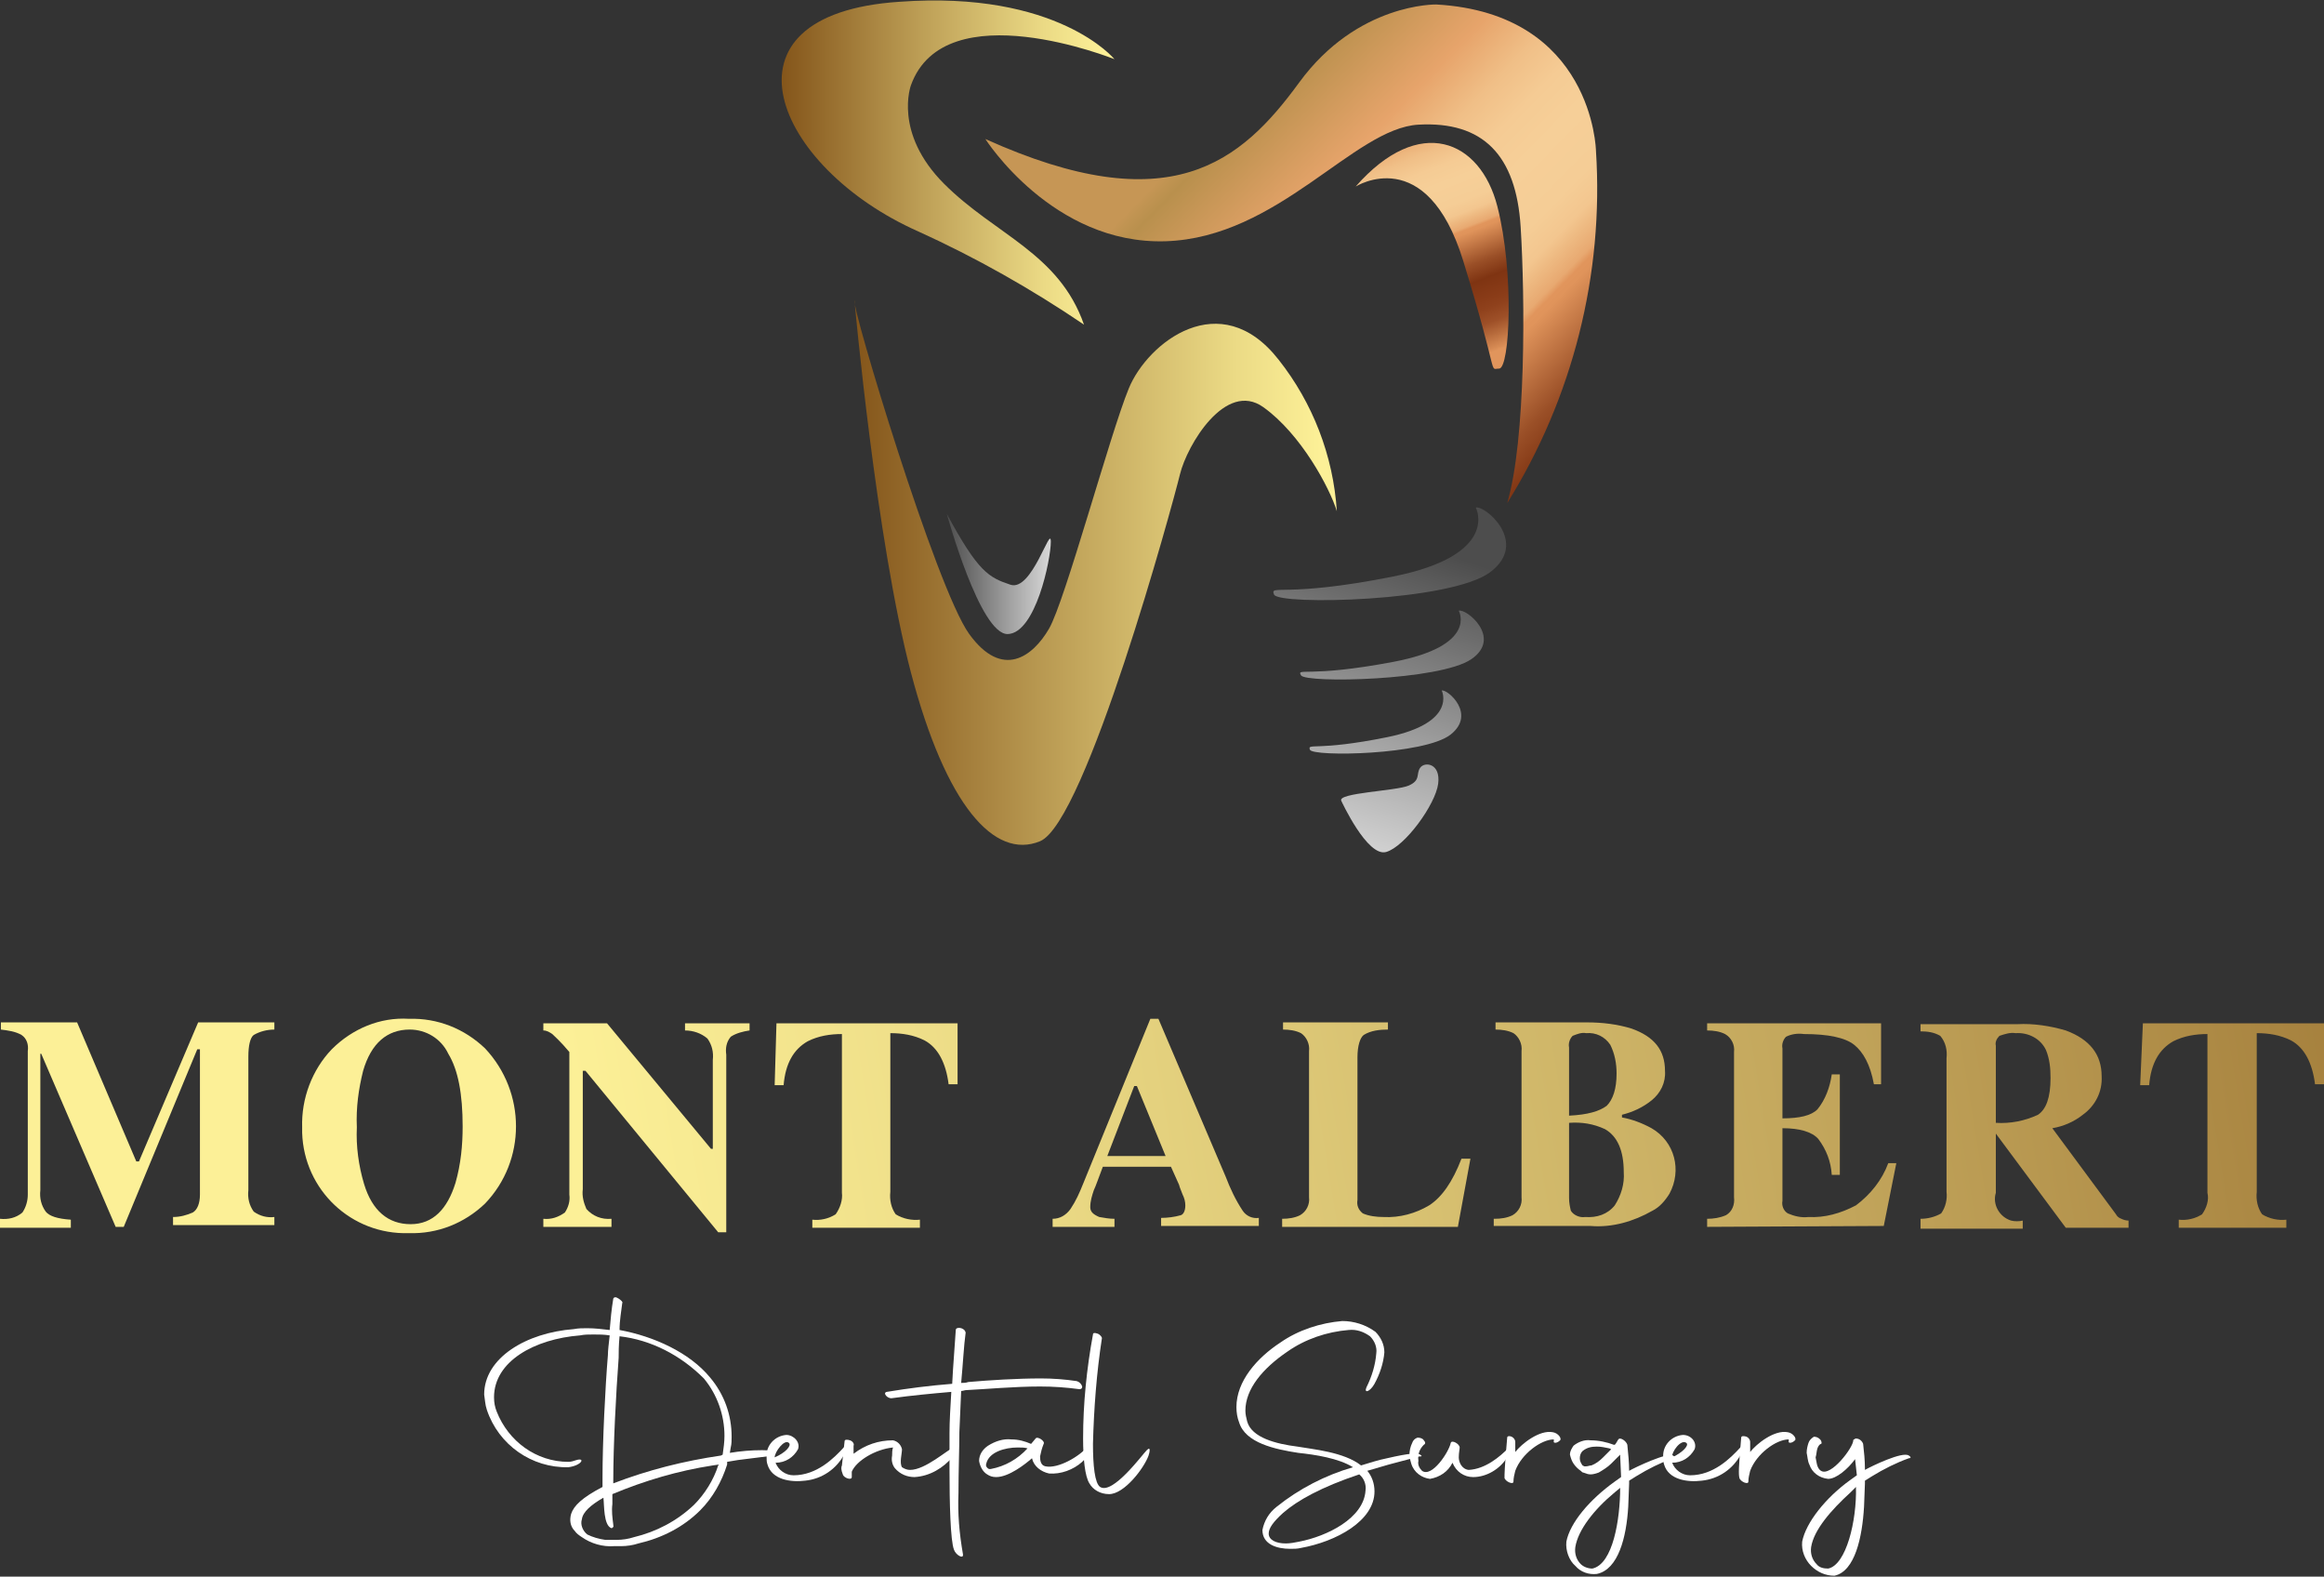 <?xml version="1.0" encoding="UTF-8"?> <!-- Generator: Adobe Illustrator 23.0.3, SVG Export Plug-In . SVG Version: 6.00 Build 0) --> <svg xmlns="http://www.w3.org/2000/svg" xmlns:xlink="http://www.w3.org/1999/xlink" version="1.1" id="Layer_1" x="0px" y="0px" viewBox="0 0 259.2 175.8" style="enable-background:new 0 0 259.2 175.8;" xml:space="preserve"><rect x="0" y="0" width="259.2" height="175.8" fill="#333333" stroke="none"/> <style type="text/css"> .st0{fill:url(#SVGID_1_);} .st1{fill:url(#SVGID_2_);} .st2{fill:url(#SVGID_3_);} .st3{fill:url(#SVGID_4_);} .st4{fill:url(#SVGID_5_);} .st5{fill:url(#SVGID_6_);} .st6{fill:url(#SVGID_7_);} .st7{fill:url(#SVGID_8_);} .st8{fill:url(#SVGID_9_);} .st9{fill:url(#SVGID_10_);} .st10{fill:#FFFFFF;} .st11{fill:url(#SVGID_11_);} .st12{fill:url(#SVGID_12_);} .st13{fill:url(#SVGID_13_);} .st14{fill:url(#SVGID_14_);} .st15{fill:url(#SVGID_15_);} .st16{fill:url(#SVGID_16_);} .st17{fill:url(#SVGID_17_);} .st18{fill:url(#SVGID_18_);} .st19{fill:url(#SVGID_19_);} </style> <title>Asset 2@2x-122320230</title> <g> <g id="Layer_1-2"> <linearGradient id="SVGID_1_" gradientUnits="userSpaceOnUse" x1="323.207" y1="102.801" x2="55.137" y2="59.081" gradientTransform="matrix(1 0 0 -1 0 178)"> <stop offset="0" style="stop-color:#84551A"></stop> <stop offset="0.43" style="stop-color:#BEA057"></stop> <stop offset="0.79" style="stop-color:#EBDA85"></stop> <stop offset="0.97" style="stop-color:#FCF097"></stop> </linearGradient> <path class="st0" d="M0,135.9c0.9,0.1,1.8-0.1,2.5-0.7c0.4-0.6,0.6-1.3,0.6-2v-16c0.1-0.7-0.1-1.4-0.7-1.8 c-0.7-0.4-1.5-0.5-2.3-0.6v-0.8h8.5l6.6,15.5h0.3l6.6-15.5h8.5v0.8c-0.8,0-1.6,0.2-2.3,0.6c-0.4,0.3-0.6,1.2-0.6,2.4v14.9 c-0.1,0.9,0.1,1.7,0.6,2.4c0.7,0.5,1.5,0.7,2.3,0.6v0.9H19.3v-0.9c0.8,0,1.5-0.2,2.2-0.5c0.5-0.3,0.8-1,0.8-2V117h-0.3l-8.2,19.8 h-0.9l-8.3-19.3H4.5v15.2c-0.1,0.9,0.1,1.7,0.6,2.4c0.4,0.5,1.3,0.8,2.8,0.9v0.9H0V135.9z"></path> <linearGradient id="SVGID_2_" gradientUnits="userSpaceOnUse" x1="324.007" y1="97.898" x2="55.937" y2="54.178" gradientTransform="matrix(1 0 0 -1 0 178)"> <stop offset="0" style="stop-color:#84551A"></stop> <stop offset="0.43" style="stop-color:#BEA057"></stop> <stop offset="0.79" style="stop-color:#EBDA85"></stop> <stop offset="0.97" style="stop-color:#FCF097"></stop> </linearGradient> <path class="st1" d="M54.1,116.9c4.6,4.9,4.6,12.5,0,17.3c-2.3,2.2-5.3,3.4-8.5,3.3c-6.4,0.2-11.7-4.8-11.9-11.2 c0-0.2,0-0.4,0-0.6c-0.1-3.2,1.1-6.4,3.3-8.7c2.3-2.3,5.4-3.6,8.6-3.4C48.8,113.5,51.8,114.7,54.1,116.9z M50.8,131.9 c0.6-2.1,0.8-4.2,0.8-6.3c0-3.6-0.5-6.3-1.6-8.1c-0.8-1.7-2.5-2.7-4.3-2.7c-2.5,0-4.3,1.5-5.2,4.6c-0.5,2-0.8,4.1-0.7,6.3 c-0.1,2.1,0.2,4.3,0.8,6.3c0.9,3,2.7,4.5,5.2,4.5S49.9,134.8,50.8,131.9z"></path> <linearGradient id="SVGID_3_" gradientUnits="userSpaceOnUse" x1="324.692" y1="93.639" x2="56.632" y2="49.919" gradientTransform="matrix(1 0 0 -1 0 178)"> <stop offset="0" style="stop-color:#84551A"></stop> <stop offset="0.43" style="stop-color:#BEA057"></stop> <stop offset="0.79" style="stop-color:#EBDA85"></stop> <stop offset="0.97" style="stop-color:#FCF097"></stop> </linearGradient> <path class="st2" d="M60.6,135.9c0.9,0.1,1.7-0.2,2.4-0.7c0.4-0.6,0.6-1.3,0.5-2v-15.9c-1-1.2-1.7-1.8-1.9-2 c-0.3-0.2-0.6-0.4-1-0.4v-0.8h7.1l11.6,14h0.2v-9.9c0.1-0.9-0.1-1.7-0.6-2.4c-0.7-0.6-1.6-0.9-2.5-0.9v-0.8h7.2v0.8 c-0.7,0.1-1.5,0.3-2.1,0.7c-0.5,0.6-0.6,1.3-0.5,2v19.8h-0.9l-14.8-18H65v13.2c-0.1,0.8,0.1,1.5,0.4,2.2c0.7,0.8,1.7,1.2,2.8,1.1 v0.9h-7.6V135.9z"></path> <linearGradient id="SVGID_4_" gradientUnits="userSpaceOnUse" x1="325.259" y1="90.177" x2="57.189" y2="46.457" gradientTransform="matrix(1 0 0 -1 0 178)"> <stop offset="0" style="stop-color:#84551A"></stop> <stop offset="0.43" style="stop-color:#BEA057"></stop> <stop offset="0.79" style="stop-color:#EBDA85"></stop> <stop offset="0.97" style="stop-color:#FCF097"></stop> </linearGradient> <path class="st3" d="M86.6,114.1h20.2v6.8h-1c-0.3-2.4-1.2-4.1-2.7-4.9c-1.2-0.6-2.5-0.8-3.8-0.8v17.7c-0.1,0.9,0.1,1.8,0.6,2.5 c0.8,0.5,1.8,0.7,2.7,0.6v0.9h-12v-0.9c0.9,0.1,1.8-0.1,2.6-0.6c0.5-0.7,0.8-1.6,0.7-2.4v-17.7c-1.3,0-2.6,0.2-3.8,0.8 c-1.6,0.9-2.5,2.5-2.7,4.9h-1L86.6,114.1z"></path> <linearGradient id="SVGID_5_" gradientUnits="userSpaceOnUse" x1="326.251" y1="84.106" x2="58.181" y2="40.386" gradientTransform="matrix(1 0 0 -1 0 178)"> <stop offset="0" style="stop-color:#84551A"></stop> <stop offset="0.43" style="stop-color:#BEA057"></stop> <stop offset="0.79" style="stop-color:#EBDA85"></stop> <stop offset="0.97" style="stop-color:#FCF097"></stop> </linearGradient> <path class="st4" d="M117.4,135.9c0.8,0,1.5-0.4,2-1.1c0.6-0.9,1-1.8,1.4-2.8l7.5-18.4h0.9l7.5,17.6c0.5,1.3,1.1,2.6,1.9,3.8 c0.4,0.6,1.1,0.9,1.8,0.8v0.9h-10.9v-0.9c0.7,0,1.5-0.1,2.2-0.3c0.3-0.1,0.5-0.5,0.5-1.1c0-0.4-0.1-0.8-0.3-1.2 c-0.1-0.3-0.3-0.7-0.4-1.1l-0.9-2h-7.6c-0.5,1.3-0.8,2.2-1,2.6c-0.2,0.6-0.4,1.2-0.4,1.9c0,0.5,0.3,0.8,1,1.1 c0.6,0.1,1.1,0.2,1.7,0.2v0.9h-6.9L117.4,135.9z M130,128.9l-3.2-7.8h-0.3l-3,7.8H130z"></path> <linearGradient id="SVGID_6_" gradientUnits="userSpaceOnUse" x1="326.767" y1="80.965" x2="58.698" y2="37.245" gradientTransform="matrix(1 0 0 -1 0 178)"> <stop offset="0" style="stop-color:#84551A"></stop> <stop offset="0.43" style="stop-color:#BEA057"></stop> <stop offset="0.79" style="stop-color:#EBDA85"></stop> <stop offset="0.97" style="stop-color:#FCF097"></stop> </linearGradient> <path class="st5" d="M143,135.9c0.7,0,1.4-0.1,2-0.4c0.7-0.4,1.1-1.2,1-2v-16.3c0.1-0.8-0.3-1.6-0.9-2c-0.6-0.3-1.3-0.4-2-0.4 v-0.8h11.7v0.8c-0.9,0-1.9,0.1-2.7,0.6c-0.4,0.3-0.7,1.2-0.7,2.5v15.9c-0.1,0.6,0.1,1.1,0.6,1.5c0.7,0.3,1.5,0.4,2.3,0.4 c1.8,0.1,3.6-0.4,5.1-1.3c1.4-0.9,2.6-2.6,3.6-5.2h1l-1.4,7.6H143V135.9z"></path> <linearGradient id="SVGID_7_" gradientUnits="userSpaceOnUse" x1="327.287" y1="77.766" x2="59.217" y2="34.047" gradientTransform="matrix(1 0 0 -1 0 178)"> <stop offset="0" style="stop-color:#84551A"></stop> <stop offset="0.43" style="stop-color:#BEA057"></stop> <stop offset="0.79" style="stop-color:#EBDA85"></stop> <stop offset="0.97" style="stop-color:#FCF097"></stop> </linearGradient> <path class="st6" d="M166.7,135.9c0.7,0,1.4-0.1,2-0.4c0.7-0.4,1.1-1.2,1-2v-16.3c0.1-0.8-0.3-1.6-0.9-2c-0.6-0.3-1.3-0.4-2-0.4 v-0.8H177c1.7,0,3.4,0.2,5,0.7c2.5,0.9,3.7,2.4,3.7,4.7c0.1,1.3-0.5,2.5-1.5,3.3c-1,0.8-2.1,1.3-3.3,1.6v0.3 c1.1,0.2,2.2,0.6,3.3,1.2c2.6,1.5,3.4,4.7,2,7.3c-0.5,0.8-1.1,1.5-1.9,1.9c-2.1,1.2-4.5,1.9-6.9,1.7h-10.8V135.9z M179.2,123.3 c0.7-0.7,1.1-1.9,1.1-3.6c0-1.1-0.2-2.2-0.7-3.2c-0.6-0.9-1.6-1.4-2.7-1.3c-0.5-0.1-1,0.1-1.5,0.3c-0.3,0.3-0.5,0.8-0.4,1.3v7.6 C177.1,124.3,178.4,123.9,179.2,123.3z M175.2,135c0.3,0.5,1,0.8,1.6,0.7c1.3,0.1,2.5-0.3,3.3-1.3c0.7-1.1,1.1-2.4,1-3.7 c0-2.4-0.7-4-2.1-4.8c-1.3-0.6-2.6-0.8-4-0.7v8.4C175,134.1,175.1,134.6,175.2,135z"></path> <linearGradient id="SVGID_8_" gradientUnits="userSpaceOnUse" x1="328.005" y1="73.371" x2="59.935" y2="29.651" gradientTransform="matrix(1 0 0 -1 0 178)"> <stop offset="0" style="stop-color:#84551A"></stop> <stop offset="0.43" style="stop-color:#BEA057"></stop> <stop offset="0.79" style="stop-color:#EBDA85"></stop> <stop offset="0.97" style="stop-color:#FCF097"></stop> </linearGradient> <path class="st7" d="M190.4,136.8v-0.9c0.7,0,1.4-0.1,2.1-0.4c0.7-0.4,1-1.2,0.9-2v-16.2c0.1-0.8-0.3-1.6-1-2 c-0.6-0.3-1.3-0.4-2-0.4v-0.8h19.4v6.8H209c-0.4-2.2-1.2-3.6-2.2-4.4c-1-0.8-2.9-1.2-5.6-1.2c-0.7-0.1-1.4,0-2,0.3 c-0.3,0.3-0.5,0.8-0.4,1.3v7.8c1.9,0,3.2-0.3,3.9-1c0.9-1.1,1.4-2.5,1.6-3.9h0.9V131h-0.9c-0.1-1.5-0.6-2.8-1.5-4 c-0.7-0.8-2.1-1.2-4-1.2v8.1c-0.1,0.5,0.1,1.1,0.6,1.4c0.7,0.3,1.5,0.5,2.3,0.4c1.8,0.1,3.6-0.4,5.3-1.3c1.6-1.2,2.9-2.8,3.6-4.7 h0.9l-1.4,7L190.4,136.8z"></path> <linearGradient id="SVGID_9_" gradientUnits="userSpaceOnUse" x1="328.658" y1="69.344" x2="60.588" y2="25.634" gradientTransform="matrix(1 0 0 -1 0 178)"> <stop offset="0" style="stop-color:#84551A"></stop> <stop offset="0.43" style="stop-color:#BEA057"></stop> <stop offset="0.79" style="stop-color:#EBDA85"></stop> <stop offset="0.97" style="stop-color:#FCF097"></stop> </linearGradient> <path class="st8" d="M214.2,135.9c0.8,0,1.6-0.2,2.3-0.6c0.5-0.7,0.7-1.6,0.6-2.4V118c0.1-0.9-0.1-1.8-0.7-2.5 c-0.7-0.4-1.4-0.5-2.2-0.5v-0.8H225c1.8-0.1,3.7,0.2,5.4,0.7c2.7,1,4,2.7,4,5.1c0.1,1.7-0.7,3.3-2.1,4.3c-1,0.8-2.2,1.3-3.4,1.5 l7.1,9.6c0.1,0.2,0.3,0.4,0.6,0.5c0.2,0.1,0.5,0.2,0.8,0.2v0.8h-7l-7.8-10.5l0,0v6.6c-0.4,1.3,0.4,2.7,1.7,3.1 c0.4,0.1,0.9,0.1,1.3,0v0.9h-11.4V135.9z M227.3,124.3c0.9-0.6,1.4-1.9,1.4-4.1c0-1.1-0.1-2.1-0.5-3.1c-0.6-1.3-2-2-3.4-1.9 c-0.6-0.1-1.2,0.1-1.8,0.3c-0.3,0.3-0.5,0.7-0.4,1.1v8.6C224.2,125.3,225.8,125,227.3,124.3z"></path> <linearGradient id="SVGID_10_" gradientUnits="userSpaceOnUse" x1="329.21" y1="65.961" x2="61.14" y2="22.241" gradientTransform="matrix(1 0 0 -1 0 178)"> <stop offset="0" style="stop-color:#84551A"></stop> <stop offset="0.43" style="stop-color:#BEA057"></stop> <stop offset="0.79" style="stop-color:#EBDA85"></stop> <stop offset="0.97" style="stop-color:#FCF097"></stop> </linearGradient> <path class="st9" d="M239,114.1h20.2v6.8h-1c-0.3-2.4-1.2-4.1-2.7-4.9c-1.2-0.6-2.5-0.8-3.8-0.8v17.7c-0.1,0.9,0.1,1.8,0.6,2.5 c0.8,0.5,1.8,0.7,2.7,0.6v0.9h-12v-0.9c0.9,0.1,1.8-0.1,2.6-0.6c0.5-0.7,0.8-1.6,0.6-2.4v-17.7c-1.3,0-2.6,0.2-3.8,0.8 c-1.6,0.9-2.5,2.5-2.7,4.9h-1L239,114.1z"></path> <path class="st10" d="M69.1,148.3c3.8,0.7,7.8,2.5,10.1,5.3c1.6,1.9,2.4,4.2,2.4,6.6c0,0.4,0,0.8-0.1,1.2l-0.1,0.6 c1.2-0.2,2.4-0.3,3.6-0.3c1,0,1.3,0.1,1.4,0.3s0.1,0.2-0.1,0.3l-4,0.5l-1.2,0.2v0.3c-0.6,1.9-1.6,3.7-3,5.1 c-1.9,1.9-4.3,3.1-6.9,3.7c-0.6,0.2-1.3,0.3-1.9,0.3c-0.3,0-0.6,0-0.8,0c-1.3,0.1-2.6-0.3-3.6-1c-0.3-0.2-0.6-0.4-0.8-0.7 c-0.5-0.5-0.6-1.2-0.4-1.9c0.3-0.9,1.2-1.8,3.5-3v-1.1c0-3.9,0.3-10,0.6-13.6c0-0.5,0.1-1.3,0.2-2.2c-0.6-0.1-1.2-0.1-1.8-0.1 s-1,0-1.5,0.1c-5.1,0.4-9.6,2.9-9.6,6.9c0,0.6,0.1,1.1,0.3,1.6c1.3,3.3,4.4,5.6,8,5.6c0.3,0,0.6-0.1,0.9-0.2 c1-0.3,0.6,0.6-0.9,0.8c-4.1,0.1-7.8-2.5-9.1-6.4c-0.2-0.6-0.2-1.1-0.3-1.7c0-4.1,4.7-6.9,10-7.3c0.5-0.1,1-0.1,1.5-0.1 c0.8,0,1.7,0.1,2.5,0.2c0.1-1.2,0.2-2.3,0.4-3.5c0.1-0.2,0.3-0.2,0.6,0s0.5,0.4,0.4,0.5C69.3,146.2,69.1,147.2,69.1,148.3z M67.3,167c-1.4,0.8-2.3,1.6-2.4,2.4c-0.2,0.6,0.1,1.3,0.6,1.7c0.6,0.3,1.3,0.5,2,0.6c0.4,0,0.9,0,1.3,0c0.6,0,1.3-0.1,1.9-0.3 c2.5-0.6,4.8-1.8,6.7-3.6c1.2-1.2,2.2-2.8,2.7-4.4l0.1-0.1l-0.7,0.1c-3.9,0.6-7.6,1.7-11.2,3.2v1.1c-0.1,0.8,0,1.5,0.1,2.3v0.1 c0.1,0.1-0.1,0.3-0.2,0.3C67.3,170.1,67.4,167.8,67.3,167z M69.1,149c-0.1,1-0.1,1.9-0.1,2.4c-0.3,4-0.6,9.8-0.6,13.7 c0,0.1,0,0.2,0,0.3c3.9-1.5,7.9-2.5,12-3.1l0.2-0.1l0,0c0.1-0.7,0.2-1.4,0.2-2.1c0-2.3-0.8-4.6-2.3-6.4 C75.9,151.1,72.6,149.4,69.1,149z"></path> <path class="st10" d="M85.6,163.3c-0.1-0.3-0.1-0.5-0.1-0.8c-0.1-1.3,0.9-2.4,2.2-2.5c0.8,0,1.6,0.8,1.3,1.6 c-0.5,0.9-1.4,1.5-2.5,1.5c0.3,0.8,1.1,1.4,2,1.4c2.6,0,4.5-1.9,5.6-3.1c0.6-0.7,0.5,0,0.1,0.7c-0.9,1.7-2.5,2.8-4.4,3 C88.2,165.3,86.1,165,85.6,163.3z M86.4,162.5c1.2-0.5,1.9-1.3,1.6-1.6C87.5,160.4,86.4,161.9,86.4,162.5L86.4,162.5z"></path> <path class="st10" d="M93.9,163.4l0.3-2.7c0-0.2,0.3-0.2,0.6-0.1s0.5,0.4,0.4,0.6v0.9c1.3-1,2.8-1.5,4.4-1.5c0.5,0.1,0.9,0.5,1,1 c0,0.5-0.3,1.5,0,2c0.3,0.2,0.6,0.3,0.9,0.3c1.7,0,4.1-2.2,5-2.6c0.1-0.1,0.2,0.6-0.2,1.1c-1.1,1.3-2.6,2.2-4.3,2.3 c-0.8,0-1.6-0.3-2.2-1c-0.3-0.4-0.4-0.9-0.3-1.4c0-0.3,0-0.6,0.1-0.9c-2,0.2-4.1,1.5-4.6,2.7v0.6c0,0.4-0.9,0.1-1-0.3 C93.8,163.9,93.8,163.6,93.9,163.4z"></path> <path class="st10" d="M105.9,163.9c0-1.6,0-3.1,0-4.1c0-1.3,0.1-2.9,0.2-4.6c-2.3,0.2-4.4,0.4-6.6,0.7c-0.5,0.1-1.1-0.6-0.6-0.7 c2.4-0.4,4.8-0.7,7.3-0.9c0.1-2.1,0.3-4.3,0.4-6c0-0.4,1-0.3,1.1,0.3c-0.2,1.4-0.3,3.5-0.5,5.6c0.3,0,0.5,0,0.8-0.1 c2.3-0.2,5.4-0.4,8.1-0.4c1.3,0,2.7,0.1,4,0.3c0.3,0.1,0.5,0.3,0.6,0.6c0,0.2-0.1,0.3-0.3,0.3c-1.5-0.2-2.9-0.3-4.4-0.3 c-2.9,0-6.1,0.3-8.2,0.4c-0.2,0-0.4,0.1-0.6,0.1l-0.2,4.6c0,1.8-0.1,4.3-0.1,6.8c-0.1,2.3,0.1,4.5,0.5,6.8c0.1,0.6-0.8,0.1-1-0.5 C106,171.8,105.9,167.5,105.9,163.9z"></path> <path class="st10" d="M109.2,162.9c0-0.7,0.4-1.3,1-1.7c0.8-0.5,1.7-0.8,2.6-0.7c0.8,0,1.5,0.2,2.2,0.5l0,0l0.5-0.6 c0.2-0.3,1.1,0.3,0.9,0.6c-0.2,0.5-0.3,0.9-0.4,1.4c0,0.5,0.1,1,0.6,1.1c1.4,0.3,3.8-1.1,4.7-2.2c0.5-0.5,0.9,0.2-0.6,1.7 c-1,0.9-2.4,1.4-3.7,1.3c-0.9-0.2-1.7-0.8-1.9-1.7c-0.8,0.7-2.6,2.1-4,2.1c-0.4,0-0.7-0.1-1-0.3 C109.6,164.1,109.3,163.5,109.2,162.9z M114.6,161.5c-0.3-0.1-0.7-0.1-1.1-0.1c-1.4,0-3.2,0.5-3.5,1.8c-0.1,0.3,0.1,0.5,0.3,0.6 c0.1,0,0.1,0,0.2,0C112.1,163.5,113.5,162.7,114.6,161.5z"></path> <path class="st10" d="M121.5,165.4c-0.5-0.8-0.7-2.8-0.7-5c0-3.9,0.4-7.8,1.1-11.6c0-0.2,0.2-0.2,0.5-0.1s0.5,0.4,0.5,0.5 c-0.6,3.9-0.9,7.9-1,11.8c0,2.4,0.2,4.4,0.8,4.8c1.4,0.9,4.7-3.6,5.2-4.1s0.3,0.3,0.2,0.6c-0.5,1.4-2.7,4.3-4.4,4.3 C122.7,166.6,121.9,166.1,121.5,165.4z"></path> <path class="st10" d="M151.8,163.4c1-0.3,1.9-0.6,2.9-0.8c2.6-0.6,3.4-0.6,3.7-0.4s0.1,0.2-0.1,0.2l-3.4,0.9l-2.4,0.7 c0.5,0.6,0.8,1.4,0.8,2.3c0,3.3-4.3,5.6-8.2,6.3c-0.4,0.1-0.8,0.1-1.2,0.1c-1.5,0-3.1-0.5-3.1-2.1c0.2-1,0.7-1.9,1.6-2.6 c2.5-2,5.4-3.5,8.5-4.4c-1.6-1-4.2-1.4-6.1-1.6c-2.6-0.4-5.9-1.1-6.6-3.4c-0.2-0.5-0.3-1.1-0.3-1.7c0-2.9,2.3-5.5,4.9-7.2 c2-1.4,4.5-2.2,6.9-2.4c1.3,0,2.6,0.4,3.7,1.2c0.6,0.6,1,1.4,1,2.3c-0.1,1.2-0.5,2.4-1.1,3.5c-0.5,0.9-1.2,1.1-0.9,0.4 c0.6-1.2,1-2.5,1.1-3.8c0.1-0.7-0.2-1.4-0.7-1.9c-0.7-0.5-1.5-0.8-2.4-0.7c-2.4,0.2-4.8,1-6.8,2.4c-2.8,1.9-4.7,4.2-4.7,6.6 c0,0.4,0.1,0.8,0.2,1.2c0.5,1.8,3.2,2.5,5.6,2.8C146.4,161.6,149.9,161.9,151.8,163.4z M151.6,164.4c-4.2,1.4-6.9,2.9-8.5,4.3 c-1.1,1-1.6,1.7-1.6,2.3c0,0.7,0.8,1.1,1.9,1.1c0.5,0,1-0.1,1.5-0.2c3.1-0.6,7.2-2.6,7.4-5.7C152.4,165.5,152.1,164.8,151.6,164.4 L151.6,164.4z"></path> <path class="st10" d="M157.4,163.2c-0.1-0.3-0.2-0.7-0.2-1c0-0.4,0.1-0.9,0.3-1.3c0.1-0.3,0.3-0.5,0.6-0.6c0.3,0,0.6,0.1,0.7,0.3 c0.2,0.2,0.2,0.4,0,0.5c-0.5,0.5-0.7,1.1-0.6,1.8c-0.1,0.4,0.1,0.8,0.4,1.1c1.1,0.8,3-2.1,3.2-3.1c0.1-0.4,1,0.1,1,0.5 c0,0.2-0.1,0.6-0.1,1.1s0.3,1.3,1.1,1.4c1.9-0.1,3.5-1.5,4.4-2.4c0.2-0.3,0.2,0.5-0.1,1c-0.8,1.3-2.3,2.2-3.8,2.2 c-1,0-1.9-0.6-2.3-1.6c-0.5,1-1.4,1.6-2.5,1.8C158.6,164.8,157.7,164.2,157.4,163.2z"></path> <path class="st10" d="M168.1,160.3c0-0.2,0.3-0.2,0.5-0.1c0.2,0.1,0.4,0.3,0.4,0.6v1.1c0.7-0.9,2.7-2.5,4.2-2.2 c0.6,0.1,1,0.7,0.8,0.9c-0.4,0.4-0.8,0.3-0.7,0.1v-0.2c-1.4,0-3.6,1.6-4.3,3.5c-0.1,0.4-0.2,0.8-0.2,1.2c0,0.4-0.9,0-1-0.4 C167.8,164.4,167.8,163.7,168.1,160.3z"></path> <path class="st10" d="M174.7,171.9c0.4-2.1,2.6-4.7,5.4-6.7l0.7-0.5v-0.1l-0.1-2.3v-0.1l-0.1,0.1c-0.3,0.3-0.6,0.6-0.9,0.9 c-0.4,0.4-0.9,0.7-1.4,1c-0.3,0.1-0.6,0.2-0.9,0.2c-0.3,0-0.5-0.1-0.8-0.2c-0.1,0-0.2-0.1-0.3-0.2c-0.3-0.2-0.6-0.5-0.8-0.8 c-0.2-0.3-0.3-0.6-0.4-1c0-0.4,0.2-0.7,0.4-1c0.5-0.4,1.2-0.7,1.9-0.6c0.9,0,1.8,0.2,2.6,0.5l0,0h0.1c0.2-0.2,0.3-0.5,0.4-0.6 c0.2-0.3,0.9,0.2,1,0.6c0.1,1,0.2,2,0.2,2.9v0l0,0c0.7-0.4,4.3-2.1,4.9-1.7c0.3,0.2,0.2,0.3,0,0.3c-1.4,0.5-2.8,1.2-4.1,2 l-0.8,0.5v0.3l-0.1,2.6c-0.2,3.4-1.1,7-3.5,7.5c-0.9,0.1-1.8-0.2-2.4-0.9C175,174,174.6,172.9,174.7,171.9z M180.7,165.9l-0.6,0.5 c-2.3,1.9-4.1,4.2-4.4,6.1c-0.1,0.7,0.1,1.4,0.6,1.9c0.3,0.3,0.8,0.5,1.3,0.5C179.9,174.4,180.7,169.4,180.7,165.9L180.7,165.9z M177.5,163.4c0.5-0.2,0.9-0.5,1.3-0.9l0.6-0.6l0.3-0.3l-0.2-0.1c-0.5-0.1-0.9-0.2-1.4-0.2c-0.6,0-1.1,0.1-1.6,0.5 c-0.2,0.2-0.3,0.5-0.3,0.8c0,0.3,0.1,0.5,0.3,0.8l0.2,0.1c0.1,0,0.1,0,0.2,0C177.1,163.5,177.3,163.4,177.5,163.4L177.5,163.4z"></path> <path class="st10" d="M185.6,163.3c-0.1-0.3-0.1-0.5-0.1-0.8c-0.1-1.3,0.9-2.4,2.2-2.5c0.9,0,1.6,0.8,1.3,1.6 c-0.5,0.9-1.4,1.5-2.5,1.5c0.3,0.8,1.1,1.4,2,1.4c2.6,0,4.5-1.9,5.6-3.1c0.6-0.7,0.5,0,0.1,0.7c-0.9,1.7-2.5,2.8-4.4,3 C188.2,165.3,186.1,165,185.6,163.3z M186.5,162.5c1.1-0.5,1.9-1.3,1.6-1.6C187.5,160.4,186.4,161.9,186.5,162.5L186.5,162.5z"></path> <path class="st10" d="M194.2,160.3c0-0.2,0.3-0.2,0.6-0.1c0.2,0.1,0.4,0.3,0.4,0.6v1.1c0.7-0.9,2.7-2.5,4.2-2.2 c0.6,0.1,1,0.7,0.8,0.9c-0.4,0.4-0.8,0.3-0.7,0.1v-0.2c-1.4,0-3.6,1.6-4.3,3.5c-0.1,0.4-0.2,0.8-0.2,1.2c0,0.4-0.9,0-1-0.4 C193.9,164.4,193.9,163.7,194.2,160.3z"></path> <path class="st10" d="M206.9,162.7c-0.8,1.1-2.1,2.2-3,2.2c-1-0.1-1.8-0.7-2.1-1.6c-0.2-0.4-0.2-0.9-0.3-1.3 c0-0.4,0.1-0.8,0.2-1.1c0.1-0.3,0.3-0.5,0.6-0.7c0.3,0,0.5,0.1,0.7,0.3c0.2,0.2,0.2,0.5,0.1,0.5s-0.3,0.2-0.4,0.5 c-0.1,0.3-0.1,0.7-0.2,1c0.1,0.4,0.1,1.2,0.6,1.5c1.1,0.7,3.6-2.6,3.6-3.4c0-0.1,0.1-0.1,0.1-0.1s0,0,0,0s0.1-0.1,0.2-0.1 c0.4,0,0.7,0.3,0.8,0.6c0.1,0.9,0.2,1.8,0.2,2.8v0.1l0,0c0.7-0.4,4.2-2.1,4.9-1.6c0.3,0.2,0.2,0.3,0,0.3c-1.4,0.5-2.8,1.2-4.1,2 l-0.8,0.5v0.3l-0.1,2.6c-0.2,3.4-1,7.2-3.3,7.7c-1,0-1.9-0.4-2.6-1.1c-0.7-0.7-1.1-1.7-1-2.7c0.4-2.1,2.6-4.9,5.4-6.9l0.7-0.5 L206.9,162.7z M207,165.8l-0.6,0.6c-2.2,2-4.1,4.2-4.4,6.1c-0.1,0.7,0.1,1.4,0.6,1.9c0.3,0.4,0.8,0.5,1.3,0.5 C205.9,174.5,207.1,169.6,207,165.8L207,165.8z"></path> <linearGradient id="SVGID_11_" gradientUnits="userSpaceOnUse" x1="87.1" y1="159.901" x2="124.26" y2="159.901" gradientTransform="matrix(1 0 0 -1 0 178)"> <stop offset="0" style="stop-color:#84551A"></stop> <stop offset="0.43" style="stop-color:#BEA057"></stop> <stop offset="0.79" style="stop-color:#EBDA85"></stop> <stop offset="0.97" style="stop-color:#FCF097"></stop> </linearGradient> <path class="st11" d="M124.3,6.6c0,0-18.9-7.6-22.7,2.9c0,0-2,5.3,3.7,11s12.8,7.7,15.6,15.7c-5.9-4-12.1-7.5-18.5-10.4 c-16-7.1-23.3-24.2-2.1-25.6C118-1.1,124.3,6.6,124.3,6.6z"></path> <linearGradient id="SVGID_12_" gradientUnits="userSpaceOnUse" x1="139.819" y1="168.738" x2="190.449" y2="119.269" gradientTransform="matrix(1 0 0 -1 0 178)"> <stop offset="0" style="stop-color:#C69655"></stop> <stop offset="1.000000e-02" style="stop-color:#C19452"></stop> <stop offset="3.000000e-02" style="stop-color:#B9904D"></stop> <stop offset="0.19" style="stop-color:#E7A46B"></stop> <stop offset="0.21" style="stop-color:#E9AB72"></stop> <stop offset="0.27" style="stop-color:#F0BF87"></stop> <stop offset="0.33" style="stop-color:#F5CB94"></stop> <stop offset="0.39" style="stop-color:#F6CF98"></stop> <stop offset="0.47" style="stop-color:#F5CD96"></stop> <stop offset="0.51" style="stop-color:#F3C68F"></stop> <stop offset="0.53" style="stop-color:#EEBA82"></stop> <stop offset="0.56" style="stop-color:#E8A971"></stop> <stop offset="0.57" style="stop-color:#E1955C"></stop> <stop offset="0.58" style="stop-color:#E0945B"></stop> <stop offset="0.69" style="stop-color:#9A4F27"></stop> <stop offset="0.75" style="stop-color:#7F3412"></stop> <stop offset="0.82" style="stop-color:#8A3C18"></stop> <stop offset="0.85" style="stop-color:#8F411C"></stop> <stop offset="0.9" style="stop-color:#9E5028"></stop> <stop offset="0.94" style="stop-color:#B66A3B"></stop> <stop offset="0.99" style="stop-color:#D88C55"></stop> <stop offset="1" style="stop-color:#E1955C"></stop> </linearGradient> <path class="st12" d="M109.9,15.5c0,0,7.5,11.8,20.1,11.4s21-12.6,28.2-13s10.9,3.4,11.4,11.4s0.6,23.7-1.5,30.8 c7.3-11.7,10.8-25.5,9.9-39.3c0,0-0.3-15.3-17.8-16.3c0,0-8.8-0.2-15.3,8.7S130.5,24.8,109.9,15.5z"></path> <linearGradient id="SVGID_13_" gradientUnits="userSpaceOnUse" x1="154.44" y1="168.436" x2="165.94" y2="138.526" gradientTransform="matrix(1 0 0 -1 0 178)"> <stop offset="0" style="stop-color:#7F3412"></stop> <stop offset="0" style="stop-color:#803613"></stop> <stop offset="6.000000e-02" style="stop-color:#AC6539"></stop> <stop offset="0.12" style="stop-color:#CC8754"></stop> <stop offset="0.16" style="stop-color:#E09C65"></stop> <stop offset="0.19" style="stop-color:#E7A46B"></stop> <stop offset="0.21" style="stop-color:#E9AB72"></stop> <stop offset="0.27" style="stop-color:#F0BF87"></stop> <stop offset="0.33" style="stop-color:#F5CB94"></stop> <stop offset="0.39" style="stop-color:#F6CF98"></stop> <stop offset="0.47" style="stop-color:#F5CD96"></stop> <stop offset="0.51" style="stop-color:#F3C68F"></stop> <stop offset="0.53" style="stop-color:#EEBA82"></stop> <stop offset="0.56" style="stop-color:#E8A971"></stop> <stop offset="0.57" style="stop-color:#E1955C"></stop> <stop offset="0.58" style="stop-color:#E0945B"></stop> <stop offset="0.69" style="stop-color:#9A4F27"></stop> <stop offset="0.75" style="stop-color:#7F3412"></stop> <stop offset="0.82" style="stop-color:#8A3C18"></stop> <stop offset="0.85" style="stop-color:#8F411C"></stop> <stop offset="0.9" style="stop-color:#9E5028"></stop> <stop offset="0.94" style="stop-color:#B66A3B"></stop> <stop offset="0.99" style="stop-color:#D88C55"></stop> <stop offset="1" style="stop-color:#E1955C"></stop> </linearGradient> <path class="st13" d="M151.2,20.8c0,0,7.9-5,12,8.3s2.8,12,4,12s1.7-10.7-0.2-18.1S158.3,12.7,151.2,20.8z"></path> <linearGradient id="SVGID_14_" gradientUnits="userSpaceOnUse" x1="95.269" y1="114.13" x2="148.92" y2="114.13" gradientTransform="matrix(1 0 0 -1 0 178)"> <stop offset="0" style="stop-color:#84551A"></stop> <stop offset="0.43" style="stop-color:#BEA057"></stop> <stop offset="0.79" style="stop-color:#EBDA85"></stop> <stop offset="0.97" style="stop-color:#FCF097"></stop> </linearGradient> <path class="st14" d="M95.3,33.5c0,0,2.4,26.7,6.3,41.5s9.3,20.9,14.4,18.8s14.8-37.6,15.6-40.9s5.1-10.5,9.3-7.5s7.4,9,8.2,11.6 c-0.4-6.2-2.7-12.1-6.5-16.9c-6.5-8.3-14.6-1.9-16.7,3.2S118.8,67,117,70.1s-5.2,5.7-8.9,0.6S94.9,34,95.3,33.5z"></path> <linearGradient id="SVGID_15_" gradientUnits="userSpaceOnUse" x1="105.55" y1="114.005" x2="117.14" y2="114.005" gradientTransform="matrix(1 0 0 -1 0 178)"> <stop offset="0" style="stop-color:#4D4D4D"></stop> <stop offset="1" style="stop-color:#D7D7D7"></stop> </linearGradient> <path class="st15" d="M105.6,57.3c0,0,3.7,13.5,6.8,13.4s4.8-8.3,4.8-10.3s-2.1,5.6-4.5,4.8S109.1,63.8,105.6,57.3z"></path> <linearGradient id="SVGID_16_" gradientUnits="userSpaceOnUse" x1="156.219" y1="117.93" x2="145.009" y2="84.28" gradientTransform="matrix(1 0 0 -1 0 178)"> <stop offset="0" style="stop-color:#4D4D4D"></stop> <stop offset="1" style="stop-color:#D7D7D7"></stop> </linearGradient> <path class="st16" d="M164.6,56.6c0,0,2.8,5.3-9.3,7.7s-13.7,0.8-13.2,2s19.7,0.8,24.1-2.5S165.6,56.3,164.6,56.6z"></path> <linearGradient id="SVGID_17_" gradientUnits="userSpaceOnUse" x1="159.26" y1="116.92" x2="148.04" y2="83.26" gradientTransform="matrix(1 0 0 -1 0 178)"> <stop offset="0" style="stop-color:#4D4D4D"></stop> <stop offset="1" style="stop-color:#D7D7D7"></stop> </linearGradient> <path class="st17" d="M162.7,68.1c0,0,2.2,3.9-7.3,5.7s-10.8,0.6-10.3,1.5s15.5,0.6,19-1.8S163.5,67.8,162.7,68.1z"></path> <linearGradient id="SVGID_18_" gradientUnits="userSpaceOnUse" x1="161.212" y1="116.266" x2="149.992" y2="82.616" gradientTransform="matrix(1 0 0 -1 0 178)"> <stop offset="0" style="stop-color:#4D4D4D"></stop> <stop offset="1" style="stop-color:#D7D7D7"></stop> </linearGradient> <path class="st18" d="M160.8,77c0,0,1.8,3.6-6.1,5.2s-8.9,0.6-8.6,1.4s12.8,0.6,15.7-1.7S161.4,76.8,160.8,77z"></path> <linearGradient id="SVGID_19_" gradientUnits="userSpaceOnUse" x1="163.579" y1="115.474" x2="152.369" y2="81.823" gradientTransform="matrix(1 0 0 -1 0 178)"> <stop offset="0" style="stop-color:#4D4D4D"></stop> <stop offset="1" style="stop-color:#D7D7D7"></stop> </linearGradient> <path class="st19" d="M149.6,89.3c0,0,2.9,6.3,5,5.7s5.5-5.3,5.8-7.6s-1.5-2.5-2-1.8s0.1,1.4-1.3,2S149.1,88.4,149.6,89.3z"></path> </g> </g> </svg> 